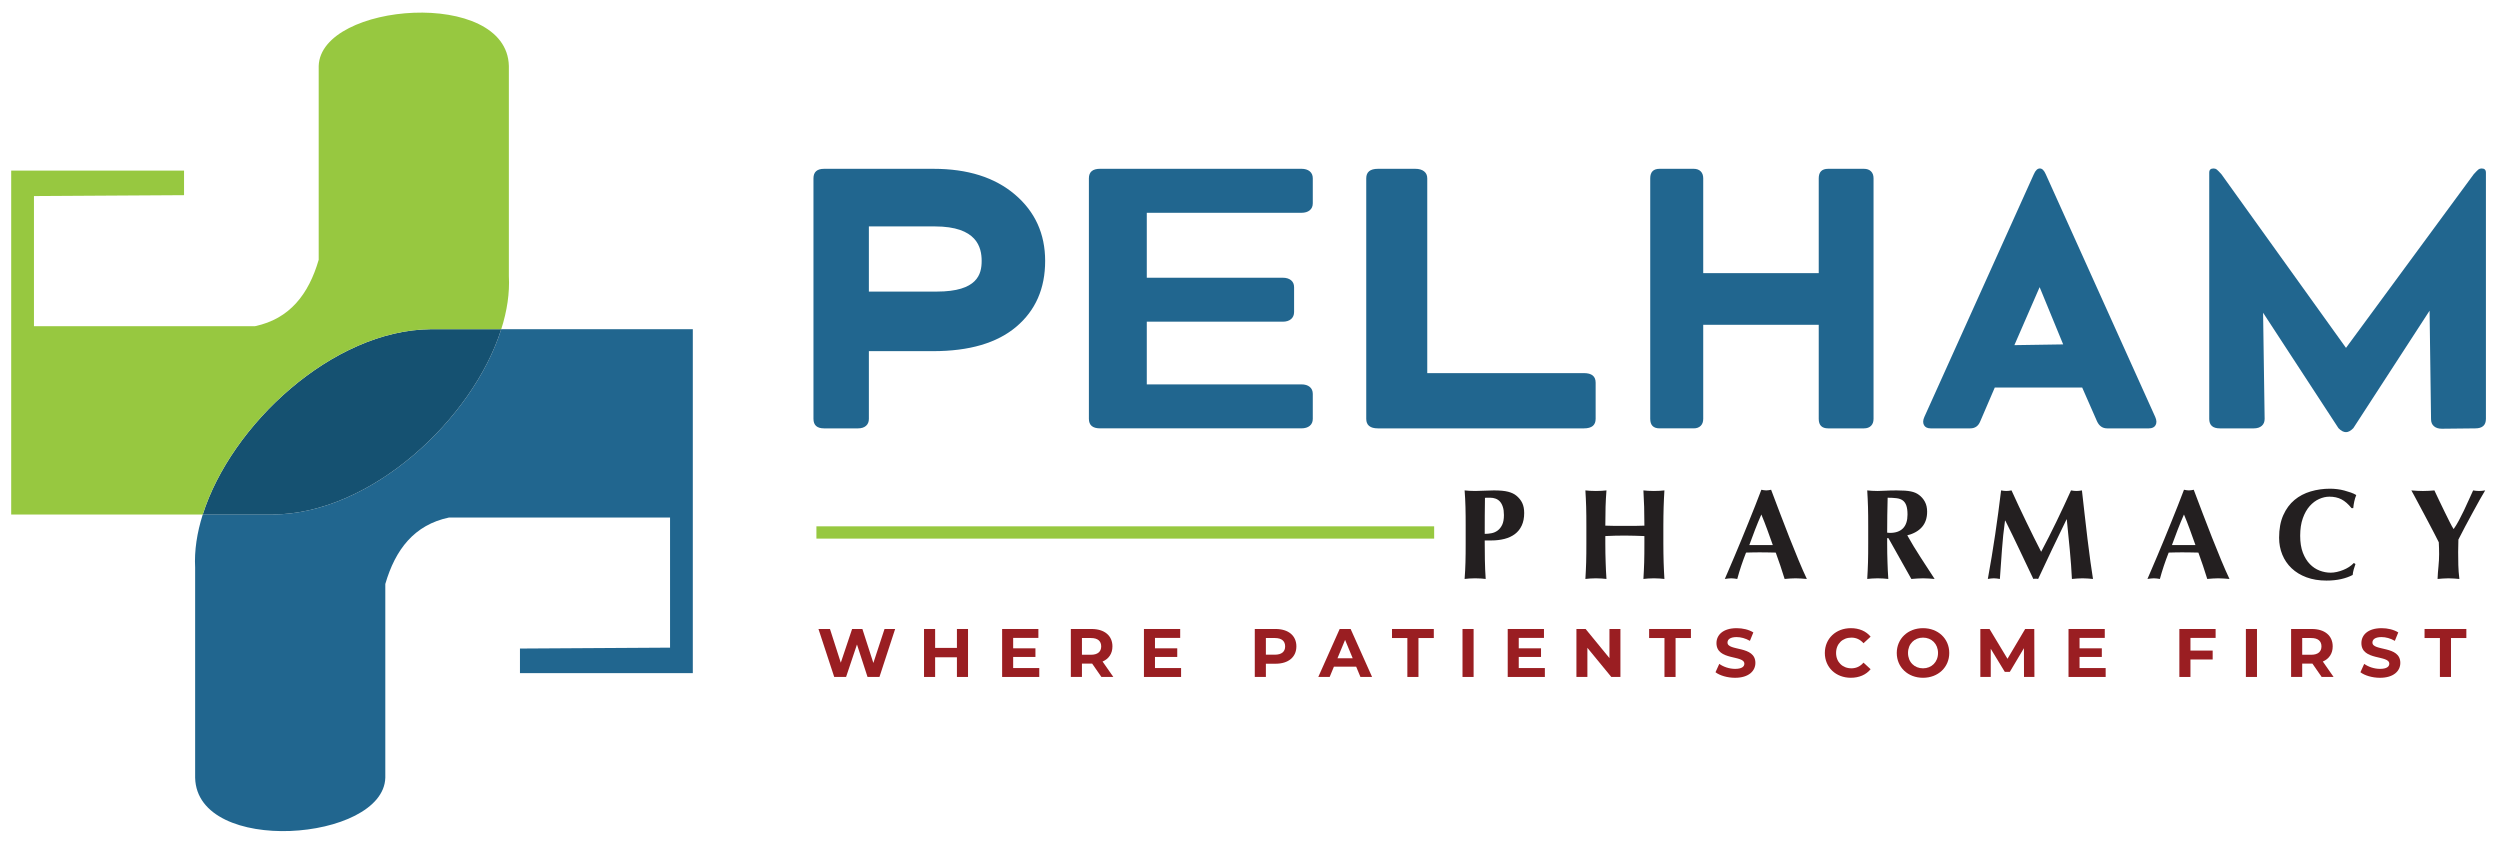 <?xml version="1.0" encoding="UTF-8"?>
<svg id="Layer_2" data-name="Layer 2" xmlns="http://www.w3.org/2000/svg" viewBox="0 0 610.643 205.38">
  <defs>
    <style>
      .cls-1 {
        fill: #231f20;
      }

      .cls-1, .cls-2, .cls-3, .cls-4, .cls-5 {
        stroke-width: 0px;
      }

      .cls-2 {
        fill: #9a1e22;
      }

      .cls-3 {
        fill: #97c840;
      }

      .cls-4 {
        fill: #155171;
      }

      .cls-5 {
        fill: #21668f;
      }
    </style>
  </defs>
  <path class="cls-5" d="M228.028,41.235c8.331,0,14.957,2.094,19.877,6.281,4.919,4.187,7.38,9.594,7.38,16.22,0,6.739-2.351,12.096-7.05,16.071-4.701,3.976-11.468,5.963-20.302,5.963h-15.704v16.537c0,.733-.236,1.305-.707,1.713-.472.409-1.117.613-1.934.613h-8.3c-1.729,0-2.594-.775-2.594-2.326v-58.746c0-1.55.864-2.326,2.594-2.326h26.738ZM228.83,71.221c9.948,0,10.948-4.271,10.948-7.485,0-3.327-1.167-8.432-11.42-8.432h-16.128v15.917h16.6Z"/>
  <path class="cls-5" d="M320.657,49.652c0,.733-.249,1.305-.745,1.713-.496.409-1.175.613-2.035.613h-37.765v15.86h33.2c.86,0,1.538.205,2.035.613.496.409.744.98.744,1.713v6.048c0,.733-.248,1.311-.744,1.734s-1.175.634-2.035.634h-33.2v15.31h37.765c.86,0,1.538.205,2.035.613.496.409.745.98.745,1.713v6.09c0,.733-.249,1.305-.745,1.713-.496.409-1.175.613-2.035.613h-49.178c-1.82,0-2.729-.775-2.729-2.326v-58.746c0-1.55.909-2.326,2.729-2.326h49.178c.86,0,1.538.205,2.035.613.496.409.745.98.745,1.713v6.09Z"/>
  <path class="cls-5" d="M348.618,91.137h38.273c1.903,0,2.856.776,2.856,2.326v8.844c0,1.551-.953,2.326-2.856,2.326h-50.322c-1.903,0-2.855-.775-2.855-2.326v-58.746c0-1.55.952-2.326,2.855-2.326h9.14c.9,0,1.61.205,2.129.613.519.409.78.98.78,1.713v47.576Z"/>
  <path class="cls-5" d="M444.239,43.562c0-1.55.763-2.326,2.288-2.326h8.769c.721,0,1.29.205,1.706.613.416.409.624.98.624,1.713v58.746c0,.733-.208,1.305-.624,1.713-.416.409-.985.613-1.706.613h-8.769c-1.526,0-2.288-.775-2.288-2.326v-22.965h-28.215v22.965c0,.733-.208,1.305-.624,1.713-.416.409-.985.613-1.706.613h-8.326c-1.525,0-2.288-.775-2.288-2.326v-58.746c0-1.55.763-2.326,2.288-2.326h8.326c.721,0,1.29.205,1.706.613.416.409.624.98.624,1.713v23.159h28.215v-23.159Z"/>
  <path class="cls-5" d="M483.694,102.899c-.453,1.156-1.27,1.734-2.452,1.734h-9.658c-.805,0-1.352-.268-1.641-.804-.289-.535-.258-1.198.095-1.988l26.742-59.295c.402-.931.893-1.396,1.472-1.396.552,0,1.03.465,1.433,1.396l26.742,59.295c.352.79.384,1.453.095,1.988-.29.536-.837.804-1.641.804h-10.186c-1.132,0-1.961-.578-2.49-1.734l-3.62-8.248h-21.344l-3.545,8.248ZM498.194,70.137l-6.167,14.167,11.917-.183-5.75-13.984Z"/>
  <path class="cls-5" d="M539.621,102.307v-60.141c0-.677.345-1.015,1.037-1.015.313,0,.573.078.778.233.204.155.589.543,1.155,1.163l30.436,42.424,31.205-42.424c.566-.62.951-1.008,1.155-1.163.204-.155.464-.233.778-.233.691,0,1.038.338,1.038,1.015v60.141c0,1.551-.865,2.326-2.594,2.326l-8.167.087c-.818,0-1.462-.204-1.934-.613-.472-.408-.708-.979-.708-1.713l-.358-26.507-18.625,28.694c-.629.649-1.227.973-1.792.973-.598,0-1.211-.324-1.839-.973l-18.411-28.194.378,25.92c0,.733-.236,1.305-.708,1.713-.472.409-1.116.613-1.934.613h-8.3c-1.729,0-2.593-.775-2.593-2.326Z"/>
  <g>
    <path class="cls-1" d="M358.001,128.452c0-.875-.003-1.687-.01-2.436-.007-.748-.021-1.474-.04-2.177-.02-.702-.047-1.382-.079-2.038-.033-.655-.077-1.328-.13-2.018.358.04.746.073,1.163.1.418.026.892.04,1.422.04.729,0,1.487-.023,2.276-.07.788-.046,1.554-.069,2.296-.069,1.484,0,2.644.109,3.479.328s1.498.534,1.988.944c.663.544,1.149,1.15,1.461,1.819s.468,1.48.468,2.435c0,1.181-.199,2.197-.597,3.052-.397.855-.954,1.551-1.67,2.088-.716.536-1.567.931-2.555,1.183s-2.064.378-3.23.378h-1.59c0,1.563.013,3.131.039,4.701.026,1.571.093,3.139.199,4.702-.345-.04-.726-.076-1.144-.109-.417-.033-.892-.05-1.421-.05-.53,0-1.004.017-1.422.05-.417.033-.805.069-1.163.109.053-.689.097-1.362.13-2.018.032-.656.06-1.336.079-2.038s.033-1.432.04-2.187c.007-.756.01-1.571.01-2.445v-4.274ZM367.345,125.788c0-.782-.09-1.444-.269-1.988-.179-.543-.417-.977-.716-1.302-.298-.324-.652-.56-1.063-.706-.411-.146-.835-.219-1.272-.219h-.716c-.238,0-.437.007-.596.021-.027,1.484-.044,2.959-.05,4.423-.007,1.465-.01,2.926-.01,4.384.517,0,1.054-.05,1.61-.149s1.063-.314,1.521-.646.831-.796,1.123-1.392c.291-.597.438-1.405.438-2.426Z"/>
    <path class="cls-1" d="M401.655,130.938l-2.386-.08c-.795-.026-1.584-.04-2.366-.04-.795,0-1.59.011-2.386.03-.795.02-1.597.05-2.405.09v1.789c0,.874.007,1.689.021,2.445.013.755.032,1.484.06,2.187.026.702.053,1.382.079,2.038.026.655.066,1.328.119,2.018-.357-.04-.749-.076-1.173-.109s-.895-.05-1.411-.05-.984.017-1.401.05c-.418.033-.806.069-1.163.109.039-.689.076-1.362.109-2.018.032-.656.06-1.336.079-2.038s.033-1.432.04-2.187c.007-.756.01-1.571.01-2.445v-4.274c0-.875-.003-1.687-.01-2.436-.007-.748-.021-1.474-.04-2.177-.02-.702-.047-1.382-.079-2.038-.033-.655-.07-1.328-.109-2.018.357.04.745.073,1.163.1.417.026.885.04,1.401.04s.987-.014,1.411-.04.815-.06,1.173-.1c-.106,1.352-.179,2.69-.219,4.016-.039,1.326-.06,2.856-.06,4.593.557.026,1.216.043,1.979.05.762.007,1.706.01,2.833.01,1.126,0,2.048-.003,2.763-.01.716-.007,1.372-.023,1.969-.05,0-1.736-.021-3.267-.06-4.593-.04-1.325-.1-2.664-.18-4.016.345.04.726.073,1.144.1.417.026.892.04,1.422.04.517,0,.986-.014,1.411-.04.424-.026.809-.06,1.153-.1-.04.689-.077,1.362-.109,2.018-.033.656-.06,1.336-.08,2.038-.02.703-.036,1.429-.05,2.177-.013.749-.02,1.561-.02,2.436v4.274c0,.874.007,1.689.02,2.445.014.755.03,1.484.05,2.187.021.702.047,1.382.08,2.038.032.655.069,1.328.109,2.018-.345-.04-.729-.076-1.153-.109-.425-.033-.895-.05-1.411-.05-.53,0-1.005.017-1.422.05-.418.033-.799.069-1.144.109.04-.689.076-1.362.109-2.018.033-.656.06-1.336.08-2.038.02-.702.033-1.432.04-2.187.006-.756.01-1.571.01-2.445v-1.789Z"/>
    <path class="cls-1" d="M432.606,119.625c.676,1.789,1.395,3.688,2.157,5.696.762,2.008,1.53,3.995,2.306,5.964.775,1.968,1.527,3.827,2.257,5.576.729,1.749,1.398,3.268,2.008,4.553-.504-.04-.981-.076-1.432-.109s-.895-.05-1.332-.05-.881.017-1.332.05c-.45.033-.895.069-1.332.109-.331-1.061-.676-2.131-1.033-3.211-.358-1.08-.735-2.157-1.134-3.23-.662-.013-1.328-.026-1.997-.04-.67-.013-1.336-.02-1.998-.02-.557,0-1.107.007-1.65.02-.544.014-1.08.027-1.61.04-.424,1.073-.815,2.145-1.173,3.211s-.683,2.144-.974,3.23c-.252-.04-.497-.076-.736-.109-.238-.033-.483-.05-.735-.05s-.504.017-.755.05c-.252.033-.524.069-.815.109.252-.583.586-1.362,1.004-2.336.417-.975.885-2.067,1.401-3.28s1.061-2.515,1.63-3.906c.57-1.392,1.144-2.797,1.72-4.215.577-1.418,1.137-2.816,1.68-4.194.544-1.379,1.041-2.664,1.491-3.857.212.04.414.077.606.109.192.033.388.05.587.05.212,0,.414-.017.606-.05.191-.032.388-.069.586-.109ZM433.024,133.144c-.451-1.272-.901-2.527-1.353-3.767-.45-1.239-.934-2.476-1.451-3.708-.543,1.232-1.054,2.469-1.53,3.708-.478,1.239-.948,2.494-1.412,3.767h5.746Z"/>
    <path class="cls-1" d="M461.251,131.435h-.299v1.292c0,.874.007,1.689.021,2.445.013.755.032,1.484.06,2.187.026.702.053,1.382.079,2.038.026.655.066,1.328.119,2.018-.357-.04-.749-.076-1.173-.109s-.895-.05-1.411-.05-.984.017-1.401.05c-.418.033-.806.069-1.163.109.039-.689.076-1.362.109-2.018.032-.656.06-1.336.079-2.038s.033-1.432.04-2.187c.007-.756.01-1.571.01-2.445v-4.274c0-.875-.003-1.687-.01-2.436-.007-.748-.021-1.474-.04-2.177-.02-.702-.047-1.382-.079-2.038-.033-.655-.07-1.328-.109-2.018.357.04.745.073,1.163.1.417.026.885.04,1.401.04.569,0,1.213-.023,1.928-.07.716-.046,1.61-.069,2.685-.069.795,0,1.474.021,2.037.06.563.04,1.047.104,1.451.189s.763.195,1.074.328c.311.132.6.298.864.496.623.451,1.116,1.018,1.481,1.7.364.683.547,1.488.547,2.415,0,1.538-.418,2.787-1.253,3.748s-2.034,1.64-3.599,2.037c.994,1.776,2.068,3.553,3.221,5.328l3.46,5.328c-.491-.04-.965-.076-1.422-.109s-.925-.05-1.401-.05c-.478,0-.951.017-1.422.05s-.951.069-1.441.109l-5.605-9.979ZM465.923,125.669c0-.915-.097-1.644-.289-2.187-.192-.544-.48-.958-.864-1.243-.385-.284-.885-.467-1.501-.547-.616-.079-1.349-.119-2.197-.119-.079,2.85-.119,5.692-.119,8.529.133.013.255.026.368.039.112.014.222.021.328.021,1.392,0,2.451-.375,3.181-1.124.729-.748,1.094-1.871,1.094-3.369Z"/>
    <path class="cls-1" d="M489.736,127.18c-.331,2.386-.58,4.758-.745,7.117-.166,2.359-.335,4.731-.507,7.117-.239-.04-.487-.076-.746-.109s-.5-.05-.726-.05c-.252,0-.497.017-.735.05s-.484.069-.735.109c.662-3.632,1.259-7.236,1.789-10.814.529-3.579,1.014-7.184,1.451-10.815.225.04.438.073.636.1.199.026.418.04.656.04.358,0,.775-.047,1.253-.14.557,1.246,1.143,2.519,1.759,3.817s1.232,2.591,1.849,3.876c.617,1.286,1.233,2.545,1.85,3.777s1.209,2.406,1.779,3.52c1.245-2.347,2.491-4.805,3.737-7.376,1.245-2.571,2.432-5.109,3.559-7.614.477.093.928.14,1.352.14.397,0,.835-.047,1.312-.14.212,1.789.43,3.721.655,5.795s.461,4.099.706,6.073c.245,1.976.483,3.821.716,5.537.231,1.717.44,3.125.626,4.225-.424-.04-.848-.076-1.272-.109-.424-.033-.848-.05-1.272-.05-.424,0-.854.017-1.292.05s-.874.069-1.312.109c-.106-2.2-.278-4.562-.518-7.087-.238-2.525-.483-5.014-.735-7.466h-.06c-1.192,2.452-2.365,4.881-3.519,7.286-1.153,2.406-2.293,4.828-3.42,7.267-.105-.026-.205-.043-.298-.05s-.186-.01-.278-.01c-.119,0-.226.003-.318.01s-.186.023-.278.05c-1.14-2.386-2.266-4.758-3.379-7.117s-2.267-4.731-3.46-7.117h-.079Z"/>
    <path class="cls-1" d="M535.836,119.625c.676,1.789,1.395,3.688,2.157,5.696.762,2.008,1.53,3.995,2.306,5.964.775,1.968,1.527,3.827,2.257,5.576.729,1.749,1.398,3.268,2.008,4.553-.504-.04-.981-.076-1.432-.109s-.895-.05-1.332-.05-.881.017-1.332.05c-.45.033-.895.069-1.332.109-.331-1.061-.676-2.131-1.033-3.211-.358-1.08-.735-2.157-1.134-3.23-.662-.013-1.328-.026-1.997-.04-.67-.013-1.336-.02-1.998-.02-.557,0-1.107.007-1.65.02-.544.014-1.08.027-1.61.04-.424,1.073-.815,2.145-1.173,3.211s-.683,2.144-.974,3.23c-.252-.04-.497-.076-.736-.109-.238-.033-.483-.05-.735-.05s-.504.017-.755.05c-.252.033-.524.069-.815.109.252-.583.586-1.362,1.004-2.336.417-.975.885-2.067,1.401-3.28s1.061-2.515,1.63-3.906c.57-1.392,1.144-2.797,1.72-4.215.577-1.418,1.137-2.816,1.68-4.194.544-1.379,1.041-2.664,1.491-3.857.212.04.414.077.606.109.192.033.388.05.587.05.212,0,.414-.017.606-.05.191-.032.388-.069.586-.109ZM536.254,133.144c-.451-1.272-.901-2.527-1.353-3.767-.45-1.239-.934-2.476-1.451-3.708-.543,1.232-1.054,2.469-1.53,3.708-.478,1.239-.948,2.494-1.412,3.767h5.746Z"/>
    <path class="cls-1" d="M575.335,137.775c-.159.438-.302.882-.428,1.332-.126.451-.209.895-.248,1.332-.835.438-1.786.775-2.854,1.015-1.066.238-2.25.357-3.548.357-1.816,0-3.439-.266-4.871-.795-1.432-.53-2.644-1.266-3.638-2.207-.994-.94-1.753-2.051-2.276-3.33-.524-1.278-.785-2.653-.785-4.125,0-2.16.341-4.002,1.023-5.526s1.594-2.76,2.733-3.708c1.14-.947,2.462-1.644,3.966-2.087,1.505-.444,3.078-.666,4.722-.666.544,0,1.12.036,1.729.109.609.072,1.196.186,1.76.338s1.1.317,1.61.497c.51.179.944.381,1.302.606-.212.517-.374,1.04-.486,1.57-.113.53-.196,1.073-.249,1.63h-.417c-.796-.994-1.614-1.71-2.456-2.147-.842-.437-1.825-.655-2.952-.655-.821,0-1.656.188-2.505.566-.848.378-1.617.954-2.306,1.729-.689.775-1.249,1.767-1.68,2.972-.431,1.206-.646,2.638-.646,4.295,0,1.616.219,2.991.656,4.125.438,1.133,1.007,2.061,1.71,2.783.702.723,1.497,1.252,2.386,1.59.888.338,1.782.507,2.684.507.49,0,.997-.06,1.521-.179s1.037-.278,1.541-.477c.503-.199.98-.444,1.432-.736.45-.291.841-.616,1.173-.974l.397.258Z"/>
    <path class="cls-1" d="M599.348,129.188c.41-.583.825-1.263,1.242-2.037.418-.775.825-1.581,1.223-2.416s.785-1.677,1.163-2.524c.378-.849.746-1.657,1.104-2.426.226.04.46.073.706.1.245.026.486.04.726.04.251,0,.497-.014.735-.04s.497-.06.775-.1c-.358.584-.806,1.352-1.342,2.307-.537.954-1.104,1.984-1.7,3.091-.596,1.106-1.206,2.236-1.829,3.39s-1.18,2.227-1.67,3.221c0,.504-.01,1.011-.029,1.521-.021.511-.03,1.024-.03,1.541,0,1.047.014,2.104.04,3.171.026,1.067.112,2.196.259,3.39-.438-.04-.882-.076-1.332-.109-.451-.033-.895-.05-1.332-.05s-.882.017-1.332.05c-.451.033-.895.069-1.332.109.04-1.007.112-2.024.219-3.052.105-1.027.159-2.024.159-2.992,0-.49-.007-.98-.021-1.471-.013-.49-.033-.975-.06-1.451-.345-.689-.729-1.441-1.152-2.257-.425-.814-.858-1.643-1.303-2.484s-.885-1.674-1.322-2.495c-.437-.822-.845-1.584-1.223-2.286-.377-.703-.712-1.329-1.004-1.879-.291-.55-.523-.971-.695-1.263.477.04.947.073,1.411.1s.935.04,1.412.04c.49,0,.96-.014,1.411-.04.45-.026.914-.06,1.392-.1.357.769.762,1.624,1.213,2.564.45.941.895,1.859,1.332,2.754s.841,1.709,1.212,2.445c.371.735.677,1.282.915,1.64h.06Z"/>
  </g>
  <g>
    <path class="cls-2" d="M218.645,153.635l-3.833,11.717h-2.912l-2.578-7.935-2.661,7.935h-2.896l-3.85-11.717h2.812l2.645,8.235,2.762-8.235h2.511l2.678,8.302,2.729-8.302h2.595Z"/>
    <path class="cls-2" d="M236.447,153.635v11.717h-2.712v-4.804h-5.323v4.804h-2.712v-11.717h2.712v4.619h5.323v-4.619h2.712Z"/>
    <path class="cls-2" d="M253.85,163.176v2.176h-9.073v-11.717h8.855v2.176h-6.16v2.544h5.44v2.109h-5.44v2.712h6.377Z"/>
    <path class="cls-2" d="M269.026,165.352l-2.26-3.264h-2.494v3.264h-2.712v-11.717h5.072c3.13,0,5.088,1.623,5.088,4.251,0,1.758-.887,3.047-2.41,3.699l2.628,3.767h-2.913ZM266.482,155.844h-2.209v4.084h2.209c1.657,0,2.494-.77,2.494-2.042,0-1.289-.837-2.042-2.494-2.042Z"/>
    <path class="cls-2" d="M288.488,163.176v2.176h-9.073v-11.717h8.855v2.176h-6.16v2.544h5.44v2.109h-5.44v2.712h6.377Z"/>
    <path class="cls-2" d="M316.65,157.886c0,2.611-1.958,4.235-5.089,4.235h-2.36v3.23h-2.711v-11.717h5.071c3.131,0,5.089,1.623,5.089,4.251ZM313.905,157.886c0-1.289-.837-2.042-2.494-2.042h-2.21v4.067h2.21c1.657,0,2.494-.753,2.494-2.025Z"/>
    <path class="cls-2" d="M331.259,162.841h-5.44l-1.038,2.511h-2.778l5.223-11.717h2.678l5.239,11.717h-2.846l-1.037-2.511ZM330.404,160.782l-1.857-4.486-1.858,4.486h3.716Z"/>
    <path class="cls-2" d="M343.757,155.844h-3.749v-2.209h10.21v2.209h-3.749v9.508h-2.712v-9.508Z"/>
    <path class="cls-2" d="M357.227,153.635h2.711v11.717h-2.711v-11.717Z"/>
    <path class="cls-2" d="M377.343,163.176v2.176h-9.072v-11.717h8.854v2.176h-6.16v2.544h5.44v2.109h-5.44v2.712h6.378Z"/>
    <path class="cls-2" d="M395.801,153.635v11.717h-2.227l-5.842-7.114v7.114h-2.678v-11.717h2.243l5.824,7.113v-7.113h2.679Z"/>
    <path class="cls-2" d="M406.558,155.844h-3.749v-2.209h10.21v2.209h-3.749v9.508h-2.712v-9.508Z"/>
    <path class="cls-2" d="M419.024,164.196l.921-2.042c.987.72,2.46,1.222,3.866,1.222,1.607,0,2.26-.535,2.26-1.255,0-2.193-6.812-.687-6.812-5.038,0-1.992,1.606-3.649,4.938-3.649,1.474,0,2.979.352,4.068,1.038l-.837,2.059c-1.089-.619-2.21-.921-3.248-.921-1.606,0-2.226.603-2.226,1.339,0,2.16,6.812.67,6.812,4.972,0,1.959-1.624,3.633-4.972,3.633-1.858,0-3.732-.553-4.771-1.356Z"/>
    <path class="cls-2" d="M445.73,159.493c0-3.532,2.712-6.06,6.361-6.06,2.025,0,3.716.736,4.82,2.075l-1.74,1.607c-.787-.904-1.774-1.373-2.946-1.373-2.192,0-3.749,1.54-3.749,3.75,0,2.209,1.557,3.749,3.749,3.749,1.172,0,2.159-.469,2.946-1.389l1.74,1.606c-1.104,1.356-2.795,2.093-4.837,2.093-3.633,0-6.345-2.528-6.345-6.06Z"/>
    <path class="cls-2" d="M463.299,159.493c0-3.481,2.712-6.06,6.411-6.06,3.683,0,6.411,2.561,6.411,6.06,0,3.498-2.729,6.06-6.411,6.06-3.699,0-6.411-2.578-6.411-6.06ZM473.376,159.493c0-2.227-1.573-3.75-3.666-3.75-2.092,0-3.665,1.523-3.665,3.75,0,2.226,1.573,3.749,3.665,3.749,2.093,0,3.666-1.523,3.666-3.749Z"/>
    <path class="cls-2" d="M494.377,165.352l-.017-7.03-3.448,5.792h-1.222l-3.432-5.642v6.88h-2.544v-11.717h2.243l4.385,7.281,4.319-7.281h2.226l.034,11.717h-2.545Z"/>
    <path class="cls-2" d="M514.323,163.176v2.176h-9.072v-11.717h8.854v2.176h-6.16v2.544h5.44v2.109h-5.44v2.712h6.378Z"/>
    <path class="cls-2" d="M535.036,155.811v3.097h5.424v2.176h-5.424v4.269h-2.711v-11.717h8.854v2.176h-6.144Z"/>
    <path class="cls-2" d="M548.574,153.635h2.711v11.717h-2.711v-11.717Z"/>
    <path class="cls-2" d="M567.083,165.352l-2.26-3.264h-2.494v3.264h-2.711v-11.717h5.071c3.131,0,5.089,1.623,5.089,4.251,0,1.758-.887,3.047-2.41,3.699l2.628,3.767h-2.913ZM564.539,155.844h-2.21v4.084h2.21c1.657,0,2.494-.77,2.494-2.042,0-1.289-.837-2.042-2.494-2.042Z"/>
    <path class="cls-2" d="M576.552,164.196l.921-2.042c.987.72,2.46,1.222,3.866,1.222,1.607,0,2.26-.535,2.26-1.255,0-2.193-6.812-.687-6.812-5.038,0-1.992,1.606-3.649,4.938-3.649,1.474,0,2.979.352,4.068,1.038l-.837,2.059c-1.089-.619-2.21-.921-3.248-.921-1.606,0-2.226.603-2.226,1.339,0,2.16,6.812.67,6.812,4.972,0,1.959-1.624,3.633-4.972,3.633-1.858,0-3.732-.553-4.771-1.356Z"/>
    <path class="cls-2" d="M595.963,155.844h-3.749v-2.209h10.21v2.209h-3.749v9.508h-2.712v-9.508Z"/>
  </g>
  <rect class="cls-3" x="199.415" y="128.56" width="150.888" height="3"/>
  <path class="cls-5" d="M169.224,80.411v84h-42.22v-6l36.66-.22v-31.78h-54c-8.45,1.78-13.1,7.78-15.55,16.23v47.33c-.45,15.56-46,19.11-46.45,0v-51.33c-.22-4.13.45-8.52,1.86-12.97h17.21c24.01-.19,48.79-23.39,55.7-45.26h46.79Z"/>
  <path class="cls-4" d="M122.434,80.411c-6.91,21.87-31.69,45.07-55.7,45.26h-17.21c6.92-21.86,31.69-45.06,55.7-45.26h17.21Z"/>
  <path class="cls-3" d="M122.434,80.411h-17.21c-24.01.2-48.78,23.4-55.7,45.26H2.734V41.671h42.22v6l-36.66.22v31.78h54c8.45-1.78,13.1-7.78,15.55-16.22V16.121c.45-15.56,46-19.12,46.45,0v51.33c.22,4.13-.44,8.52-1.86,12.96Z"/>
</svg>